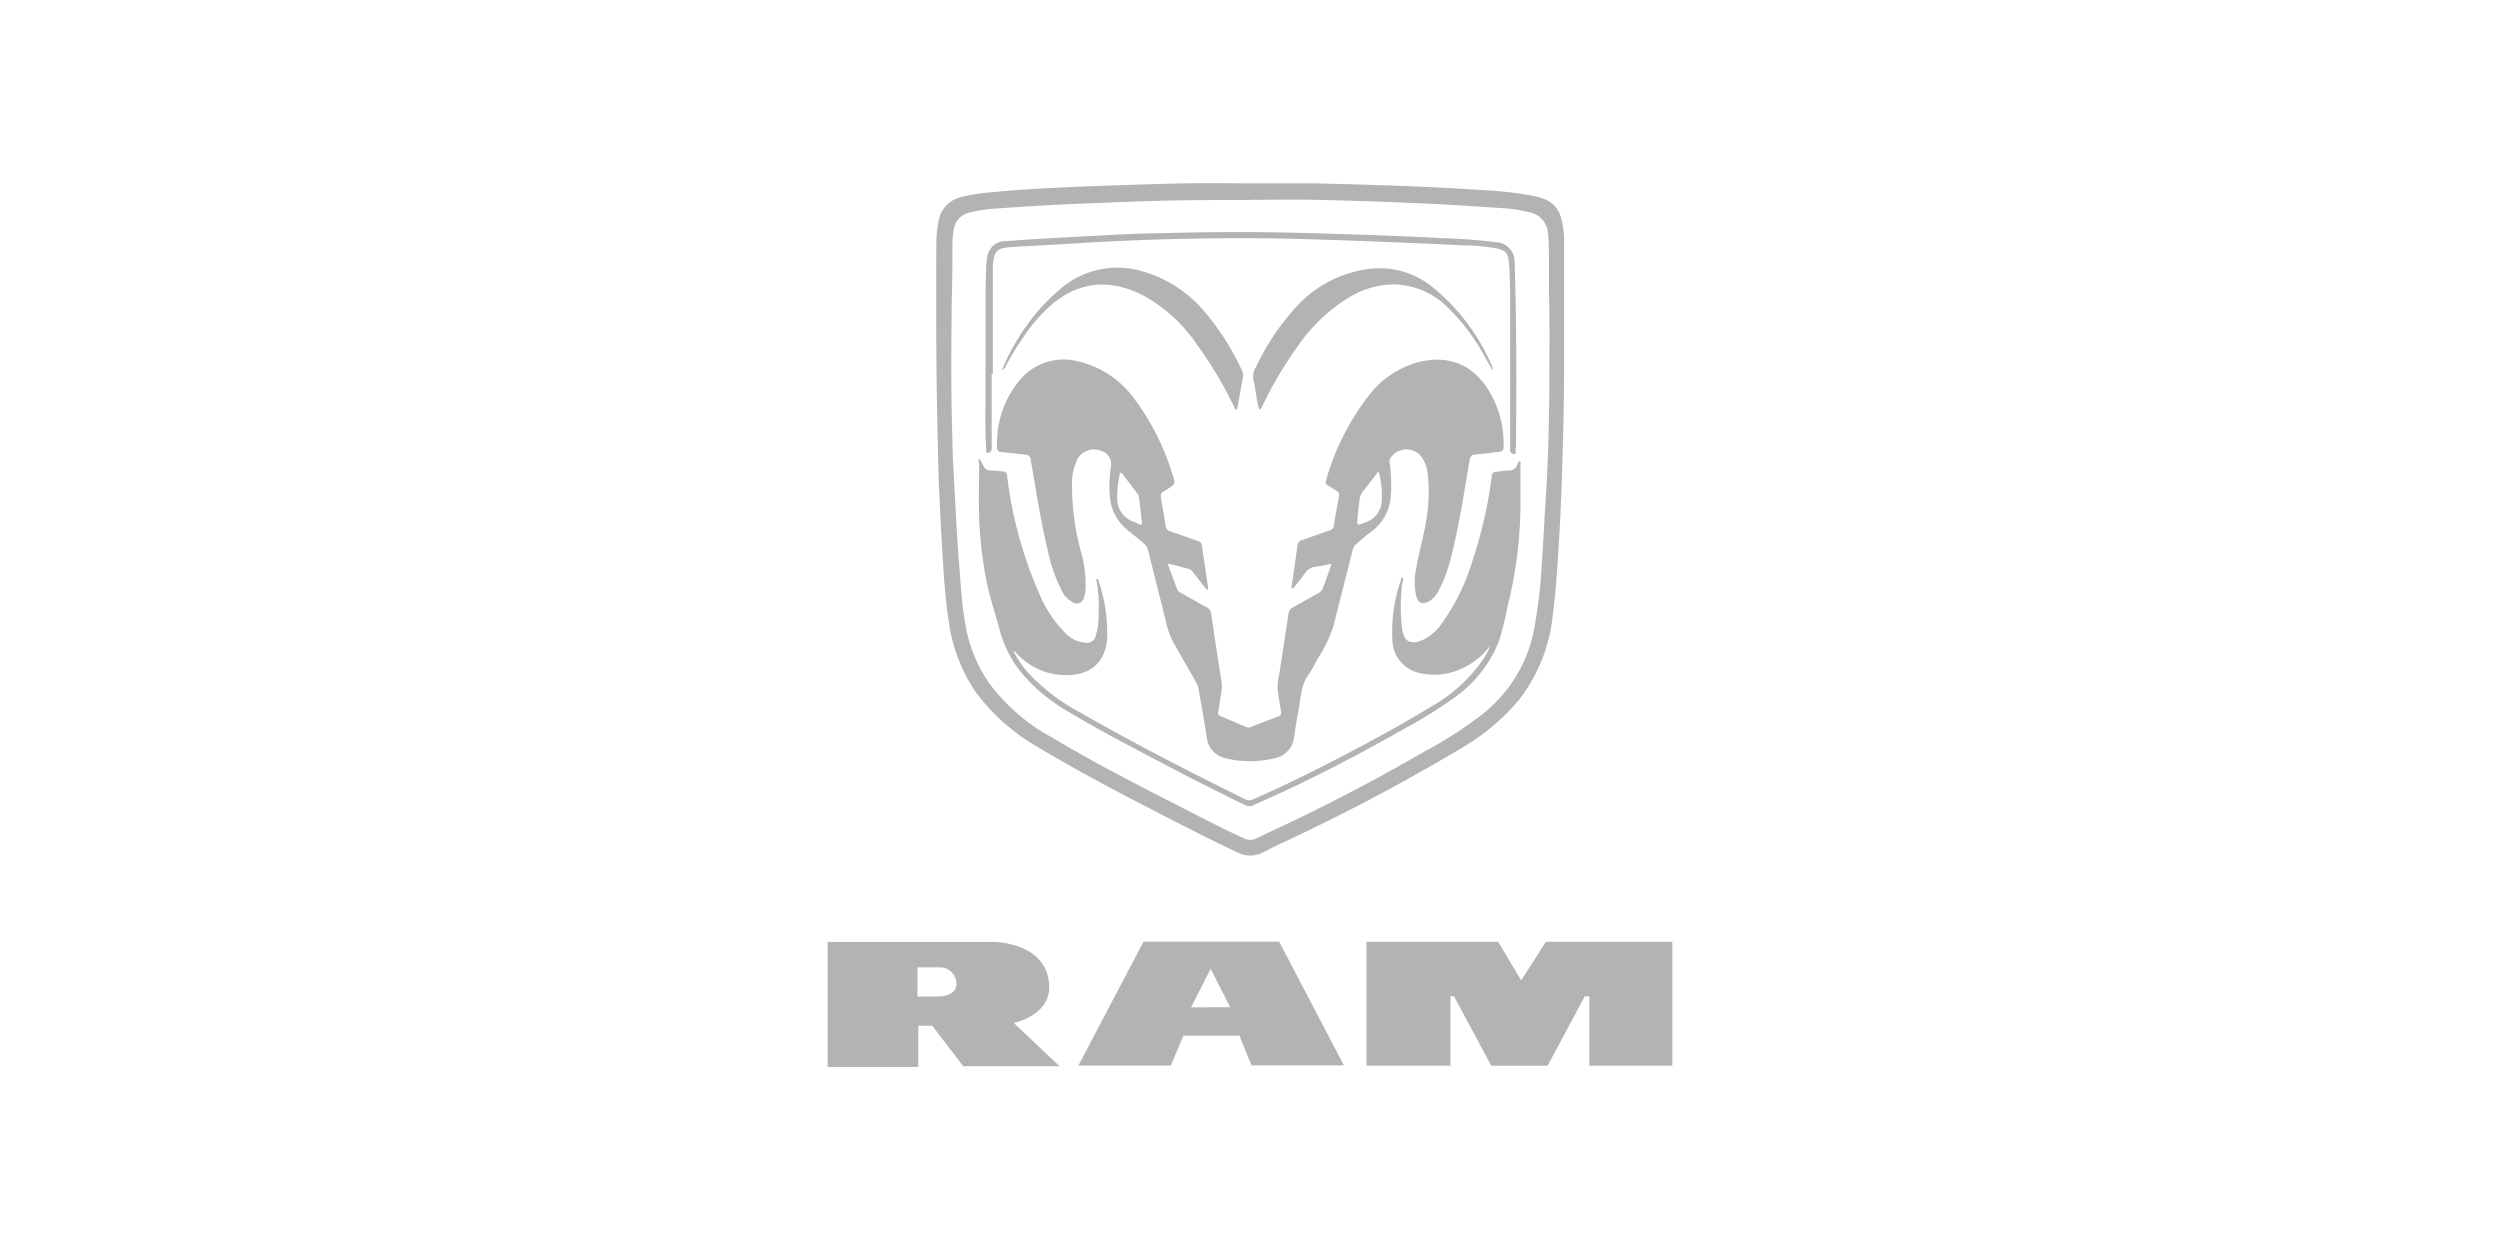 <svg id="Layer_1" data-name="Layer 1" xmlns="http://www.w3.org/2000/svg" viewBox="0 0 300 150"><defs><style>.cls-1,.cls-2{fill:#b3b3b3;}.cls-1{fill-rule:evenodd;}</style></defs><polygon class="cls-1" points="190.72 127.88 190.72 119.55 190.18 119.55 185.71 127.89 178.95 127.89 174.48 119.55 174.06 119.55 174.06 127.88 163.98 127.88 163.98 113.01 179.78 113.01 182.54 117.64 185.51 113.01 200.68 113.01 200.68 127.88 190.72 127.88"/><path class="cls-1" d="M121.66,122.76s4.24-.88,4.24-4.25c0-5.47-6.67-5.48-6.67-5.48H99.32v15h10.87v-4.94h1.68l3.71,4.85h11.56Zm-9-3.18H110.1v-3.5h2.81a2,2,0,0,1,1.86,2c0,1.48-2.07,1.5-2.07,1.5Z"/><path class="cls-1" d="M153.5,113H137.22l-7.81,14.86H140.5l1.51-3.58h6.72l1.45,3.57h11.09Zm-10.57,7.88,2.35-4.63,2.34,4.62Z"/><path class="cls-2" d="M150,22h7.62q5.31.12,10.62.31,4.81.18,9.61.5a46.43,46.43,0,0,1,6.11.68,9.07,9.07,0,0,1,1.26.36,3.24,3.24,0,0,1,2.1,2.27,10.1,10.1,0,0,1,.37,2.89V44.73c0,3.41-.09,6.82-.19,10.23-.09,3.19-.21,6.38-.4,9.56s-.36,6.27-.78,9.39a19.74,19.74,0,0,1-4.19,10.26,26.69,26.69,0,0,1-7.1,5.81q-9.72,5.77-19.94,10.59c-1.17.55-2.35,1.1-3.49,1.7a3.3,3.3,0,0,1-3.14,0c-2.92-1.37-5.79-2.83-8.66-4.31-5.14-2.65-10.27-5.31-15.23-8.29A24.41,24.41,0,0,1,117.05,83a19.78,19.78,0,0,1-3.19-8.36c-.38-2.36-.55-4.74-.7-7.12-.18-3-.34-5.92-.47-8.9-.08-1.61-.1-3.22-.14-4.84-.21-8.06-.23-16.13-.19-24.19a14.81,14.81,0,0,1,.28-3.11,3.5,3.5,0,0,1,2.59-2.8,20.92,20.92,0,0,1,3.68-.6c4-.4,8.1-.58,12.16-.74,3.11-.12,6.22-.21,9.32-.3S146.81,22,150,22Zm0,2c-3.56,0-7.13,0-10.69.09-2.55.07-5.1.17-7.65.27-4,.15-7.92.35-11.87.65a17.41,17.41,0,0,0-3.44.5,2.39,2.39,0,0,0-1.87,1.89,9.37,9.37,0,0,0-.19,1.75c0,2.33,0,4.67-.08,7-.06,5.61-.11,11.22.09,16.84,0,1,.05,2,.1,3.07.21,3.82.39,7.65.68,11.47.19,2.39.32,4.79.73,7.16A17.4,17.4,0,0,0,118.71,82a23.1,23.1,0,0,0,7.45,6.45c5,3,10.23,5.68,15.44,8.34,2.56,1.31,5.1,2.64,7.72,3.83a1.59,1.59,0,0,0,1.41,0c1.57-.76,3.16-1.48,4.74-2.24q7.88-3.81,15.46-8.19a50,50,0,0,0,6.9-4.44A17.1,17.1,0,0,0,184,76a57.75,57.75,0,0,0,1-8.2c.19-2.44.29-4.89.45-7.34.28-4.21.41-8.42.46-12.64,0-3.73.06-7.46,0-11.19-.07-2.4,0-4.81-.06-7.21a12.78,12.78,0,0,0-.11-1.51,2.7,2.7,0,0,0-2.21-2.43,15.33,15.33,0,0,0-3.08-.49c-3.39-.23-6.77-.45-10.16-.6q-6.16-.27-12.34-.41c-2.66-.06-5.29,0-7.91,0Z"/><path class="cls-2" d="M140.12,67.64c.41,1.12.78,2.11,1.15,3.1a.83.83,0,0,0,.48.42c1,.57,2,1.14,3,1.69a1,1,0,0,1,.6.85c.41,2.79.84,5.58,1.27,8.37a5.07,5.07,0,0,1-.12,1.35c-.09.66-.2,1.33-.32,2a.41.41,0,0,0,.28.51h0c1,.42,2,.86,3.06,1.29a.7.7,0,0,0,.63,0c1.08-.42,2.16-.85,3.24-1.25a.41.41,0,0,0,.34-.48.29.29,0,0,0,0-.09c-.16-.91-.3-1.82-.42-2.74a6.67,6.67,0,0,1,.21-1.78c.36-2.4.74-4.78,1.09-7.18a1,1,0,0,1,.6-.85c1-.55,2-1.13,3-1.68a1.18,1.18,0,0,0,.57-.67c.33-.91.67-1.82,1-2.84-.73.13-1.37.28-2,.37a1.63,1.63,0,0,0-1.15.71c-.4.58-.86,1.12-1.3,1.68-.07.08-.13.23-.26.19s-.08-.2-.07-.31c.24-1.61.48-3.22.7-4.83a.73.73,0,0,1,.57-.67c1.1-.37,2.18-.78,3.28-1.15a.65.65,0,0,0,.5-.55q.3-1.77.63-3.57a.52.52,0,0,0-.16-.55c-.41-.24-.79-.51-1.2-.75a.41.41,0,0,1-.21-.54,29.85,29.85,0,0,1,5.23-10.33A11.21,11.21,0,0,1,170,43.51c4-1.08,7.15.36,9.08,4.11a12.39,12.39,0,0,1,1.35,6c0,.4-.16.57-.56.61l-2.85.32c-.39,0-.57.19-.65.61-.67,3.83-1.23,7.69-2.19,11.47a17.52,17.52,0,0,1-1.52,4.21,3.14,3.14,0,0,1-1.24,1.36c-.73.37-1.25.17-1.46-.63a7.73,7.73,0,0,1,0-3.45c.34-2,.93-3.88,1.21-5.87a19.26,19.26,0,0,0,.14-5.52,4.18,4.18,0,0,0-.86-2.07,2.29,2.29,0,0,0-3.25-.11,2.22,2.22,0,0,0-.43.54,1,1,0,0,0,0,.54,19,19,0,0,1,.13,3.92,5.79,5.79,0,0,1-2.41,4.3c-.64.45-1.2,1-1.79,1.48a1.26,1.26,0,0,0-.37.64c-.77,3.06-1.56,6.12-2.32,9.18a16.74,16.74,0,0,1-2,4.07A14.26,14.26,0,0,1,157,81c-.86,1.16-.88,2.54-1.12,3.87s-.42,2.42-.6,3.63A2.87,2.87,0,0,1,152.89,91a12.32,12.32,0,0,1-5.79,0,2.87,2.87,0,0,1-2.29-2.52c-.31-2-.65-3.91-1-5.87a2.27,2.27,0,0,0-.28-.75c-.87-1.51-1.73-3-2.6-4.55a8.62,8.62,0,0,1-.9-2.23c-.74-3-1.5-6-2.25-9a1.6,1.6,0,0,0-.57-.91c-.6-.51-1.2-1-1.83-1.5a5.71,5.71,0,0,1-2.2-4.1,15.24,15.24,0,0,1,.13-3.57,1.66,1.66,0,0,0-1.12-1.88,2.27,2.27,0,0,0-3,1.19l0,.05a5.93,5.93,0,0,0-.54,2.34,29.86,29.86,0,0,0,1.08,8.57,14.09,14.09,0,0,1,.54,4.28,4,4,0,0,1-.18,1.09.89.89,0,0,1-1,.77.88.88,0,0,1-.41-.17,3,3,0,0,1-1.28-1.38,19.58,19.58,0,0,1-1.71-5c-.84-3.53-1.39-7.12-2-10.69a.63.63,0,0,0-.63-.61h0l-2.86-.32c-.32,0-.54-.13-.54-.51a11.76,11.76,0,0,1,2.65-8.05,6.87,6.87,0,0,1,7.13-2.3A11.53,11.53,0,0,1,136.22,48a29.42,29.42,0,0,1,4.46,8.88c.41,1.19.4,1.2-.7,1.88-.76.47-.76.47-.61,1.34s.36,2,.51,3a.77.77,0,0,0,.57.67c1.1.36,2.19.77,3.28,1.15a.64.64,0,0,1,.5.55c.24,1.66.49,3.32.73,5,0,.09.06.22-.07.26s-.17-.08-.23-.16c-.5-.63-1-1.26-1.49-1.9a1.15,1.15,0,0,0-.75-.46C141.67,68,141,67.81,140.12,67.64ZM137,62.46c-.09-.83-.2-1.77-.31-2.7a1,1,0,0,0-.19-.51l-1.79-2.36c-.06-.08-.12-.2-.23-.15s-.1.13-.11.21a12.23,12.23,0,0,0-.3,2.89,2.88,2.88,0,0,0,2,2.78c.2.08.4.16.6.26C137,63.06,137.1,62.89,137,62.46Zm28.41-5.89c-.64.83-1.17,1.56-1.75,2.26a2.19,2.19,0,0,0-.53,1.26c-.07.65-.17,1.3-.22,2-.09,1-.09,1,.88.61a2.8,2.8,0,0,0,2-2.35A11.22,11.22,0,0,0,165.44,56.57Z"/><path class="cls-2" d="M117.5,55a7.53,7.53,0,0,1,.5.87.87.87,0,0,0,.9.58c.45,0,.9.09,1.35.11s.55.17.61.58a50,50,0,0,0,3.87,14.14A14.47,14.47,0,0,0,127.88,76a3.52,3.52,0,0,0,2.31,1.11,1.08,1.08,0,0,0,1.3-.8s0,0,0-.06a7.79,7.79,0,0,0,.34-2.54,16.26,16.26,0,0,0-.25-4,1,1,0,0,1,0-.25c.26,0,.25.24.29.38a19.57,19.57,0,0,1,1,6.44c-.1,3.49-2.38,4.91-5.38,4.72a8,8,0,0,1-5.61-2.72l-.14-.14h-.12a11.81,11.81,0,0,0,1.85,2.69,23.48,23.48,0,0,0,6,4.58c6.51,3.74,13.2,7.17,19.94,10.49a1,1,0,0,0,1,0c4.24-1.85,8.37-3.93,12.45-6.1,3-1.59,6-3.25,8.86-5A18.66,18.66,0,0,0,178.06,79a7.13,7.13,0,0,0,.76-1.51,8.66,8.66,0,0,1-3.33,2.7,7.65,7.65,0,0,1-5.26.54A4.1,4.1,0,0,1,167.1,77a18.28,18.28,0,0,1,1-7.33.33.33,0,0,1,.3-.38,6.26,6.26,0,0,1-.15.9,21.37,21.37,0,0,0,0,5.18c.2,1.62.94,2.1,2.62,1.36a5.87,5.87,0,0,0,2.2-2,25.18,25.18,0,0,0,3.58-7.3A52.9,52.9,0,0,0,179,57.21c0-.4.2-.6.63-.61s1-.16,1.45-.14a1,1,0,0,0,1-.71c.07-.15.12-.35.31-.43.13.12.07.26.07.39v4.64a51,51,0,0,1-1.54,12.36,38.46,38.46,0,0,1-1,4.11,15,15,0,0,1-5.22,6.77,56.65,56.65,0,0,1-6.55,4.06q-6.32,3.61-12.86,6.74c-1.62.78-3.27,1.49-4.91,2.25a1,1,0,0,1-.9,0c-4.54-2.19-9-4.52-13.47-6.88-2.57-1.36-5.12-2.75-7.62-4.25a20.78,20.78,0,0,1-6-5,14,14,0,0,1-2.49-5.14c-.52-1.91-1.16-3.79-1.54-5.74a47.83,47.83,0,0,1-.86-7.55c-.08-2.15,0-4.3,0-6.45A.82.82,0,0,1,117.5,55Z"/><path class="cls-2" d="M179.11,44.45l-.9-1.58A24.64,24.64,0,0,0,173.84,37a9.46,9.46,0,0,0-6.34-2.87A10.47,10.47,0,0,0,162,35.62a20.57,20.57,0,0,0-6.32,6,47.41,47.41,0,0,0-4.15,7,1,1,0,0,1-.41.56,13.49,13.49,0,0,1-.4-1.91c-.11-.48-.12-1-.27-1.44a2.36,2.36,0,0,1,.3-1.85,28.85,28.85,0,0,1,5-7.38,14.22,14.22,0,0,1,8.55-4.33,10,10,0,0,1,7.67,2.24,24.51,24.51,0,0,1,7.16,9.65.73.73,0,0,1,0,.2S179.17,44.33,179.11,44.45Z"/><path class="cls-2" d="M120.23,44.45a22.79,22.79,0,0,1,1.84-3.66,24.11,24.11,0,0,1,5.1-6.06,10.48,10.48,0,0,1,10.11-2.11,15.06,15.06,0,0,1,7.3,4.82,30.69,30.69,0,0,1,4.49,7.09,1.09,1.09,0,0,1,.09.73c-.22,1.17-.43,2.35-.64,3.52,0,.13,0,.32-.14.35s-.22-.18-.28-.3a48,48,0,0,0-4.49-7.52,18.58,18.58,0,0,0-6.7-6c-3.79-1.82-7.38-1.55-10.67,1.21a18.68,18.68,0,0,0-2.68,2.87,35.83,35.83,0,0,0-2.83,4.47A1.16,1.16,0,0,1,120.23,44.45Z"/><path class="cls-2" d="M119,44.89v8.52a4.34,4.34,0,0,1,0,.51.49.49,0,0,1-.51.41c-.22,0-.14-.27-.15-.42-.15-2.43-.07-4.87-.08-7.31v-8c0-2.19,0-4.37.08-6.56a6.73,6.73,0,0,1,.12-1.1,2.18,2.18,0,0,1,2.3-2c1.47-.13,3-.22,4.42-.31l8.9-.48c1.83-.08,3.64-.17,5.46-.17,4.62-.14,9.24-.16,13.87-.09,3.57.06,7.15.18,10.73.3,3,.1,5.9.22,8.85.39a63.76,63.76,0,0,1,6.48.48,2.33,2.33,0,0,1,2.29,2.37,2.11,2.11,0,0,1,0,.26c.24,7,.21,14,.17,21.07a9.43,9.43,0,0,1-.06,1.3c0,.16.09.41-.13.43a.51.51,0,0,1-.52-.39,2.53,2.53,0,0,1,0-.55V37.06c0-1.88,0-3.76-.16-5.64-.09-1-.39-1.37-1.37-1.59a23.43,23.43,0,0,0-4.1-.39c-4.33-.21-8.66-.38-13-.55-1.81-.07-3.63-.12-5.44-.18-4.55-.15-9.11-.15-13.66-.08q-7.11.12-14.2.56c-2.56.16-5.13.29-7.69.44a8,8,0,0,0-1.1.12,1.4,1.4,0,0,0-1.23,1.17,5.63,5.63,0,0,0-.13,1.15V44.89Z"/></svg>